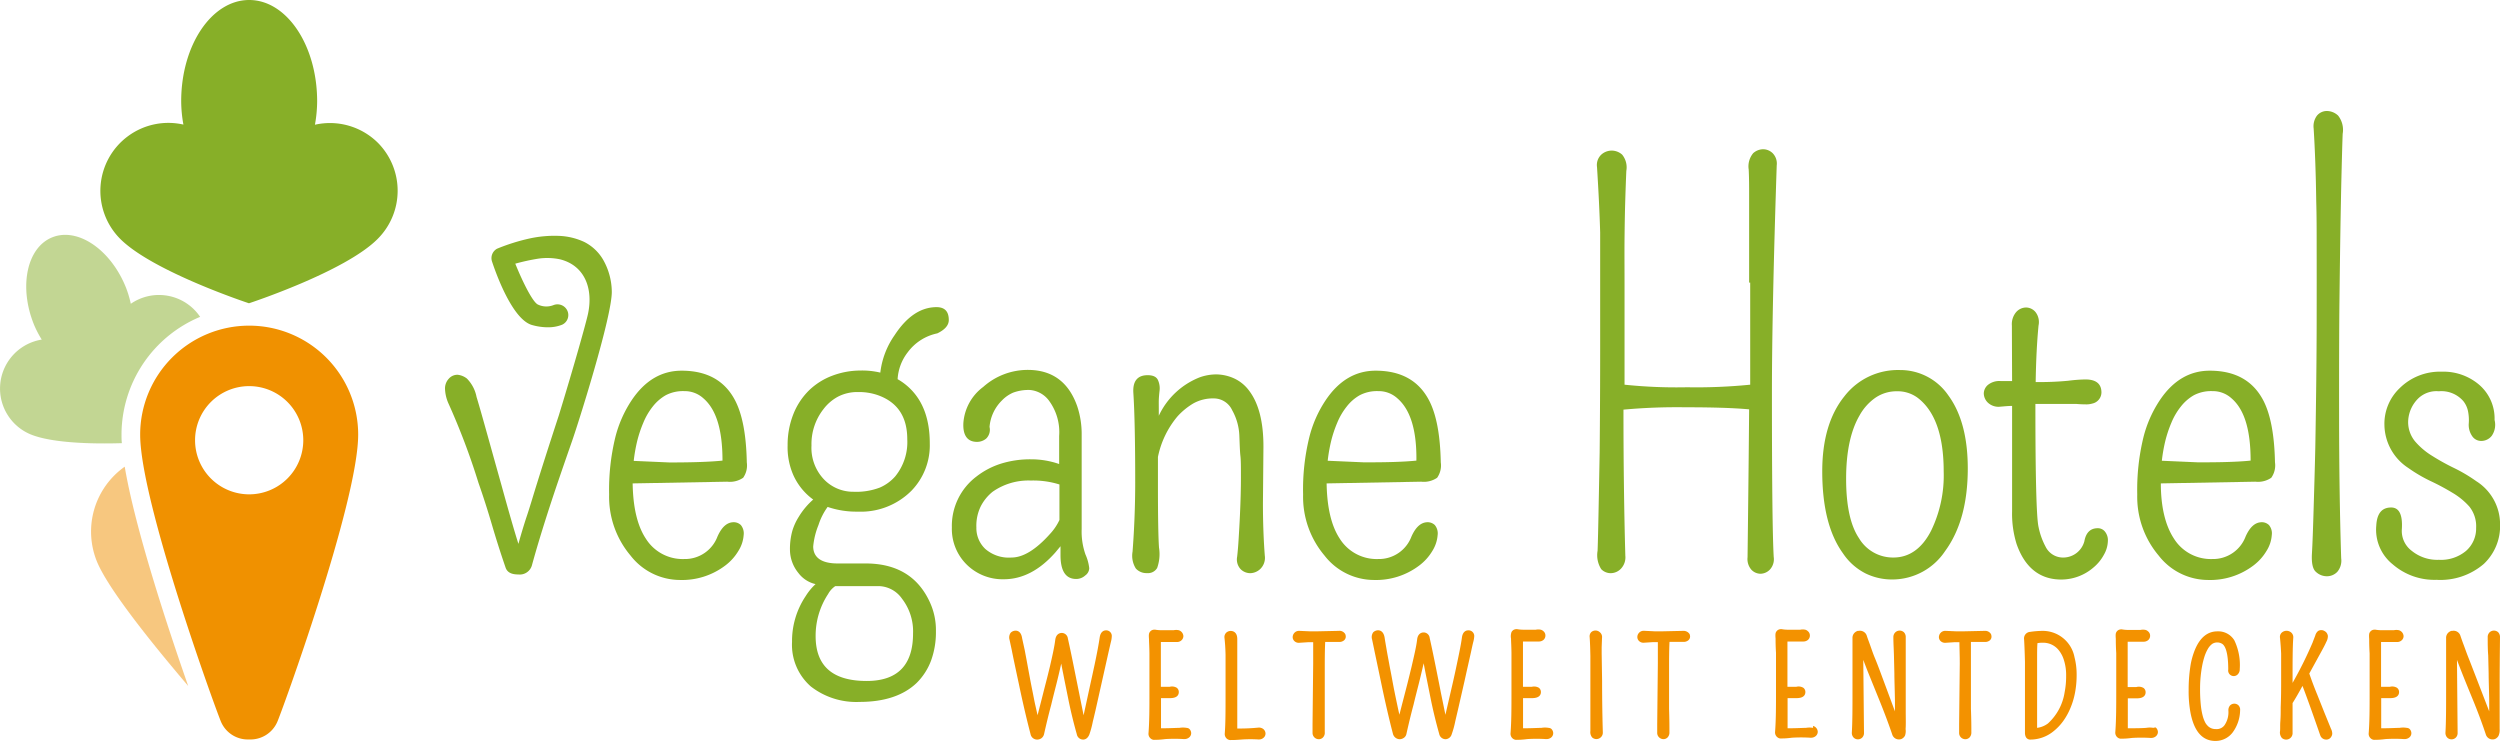 <svg xmlns="http://www.w3.org/2000/svg" viewBox="0 0 349.76 103.64"><defs><style>.cls-1,.cls-4{fill:#87af28;}.cls-2{fill:#f39200;}.cls-3,.cls-5{fill:#f09100;}.cls-3,.cls-4{opacity:0.5;}</style></defs><title>Element 1</title><g id="Ebene_2" data-name="Ebene 2"><g id="Layer_1" data-name="Layer 1"><path class="cls-1" d="M88.51,67.63q.08,5.06,1.84,7.72a6.08,6.08,0,0,0,5.38,2.86,4.86,4.86,0,0,0,4.65-3.15c.61-1.37,1.37-2,2.27-2a1.43,1.43,0,0,1,1,.4,1.84,1.84,0,0,1,.39,1.41,4.74,4.74,0,0,1-.72,2.18,7.11,7.11,0,0,1-1.88,2.09,10,10,0,0,1-6.34,2,8.77,8.77,0,0,1-6.88-3.41,12.74,12.74,0,0,1-3-8.53,31.07,31.07,0,0,1,.86-8A16.75,16.75,0,0,1,88.37,56q2.77-4.14,7-4.14,5.34,0,7.5,4.21,1.5,2.92,1.61,8.61a3,3,0,0,1-.51,2.16,3.27,3.27,0,0,1-2.23.55Zm12.57-3.19c0-4.25-.85-7.15-2.68-8.72a3.88,3.88,0,0,0-2.67-1,5.19,5.19,0,0,0-2.6.58,6.29,6.29,0,0,0-1.81,1.58A9.25,9.25,0,0,0,90,59.15a17,17,0,0,0-.86,2.58,22.65,22.65,0,0,0-.48,2.75l5,.22Q98.59,64.7,101.08,64.44Z"/><path class="cls-1" d="M117.19,78.83c.34,0,1,0,1.9,0h2q6.52,0,9,5.42a9.32,9.32,0,0,1,.85,4.06,11.65,11.65,0,0,1-.68,4.11,8.71,8.71,0,0,1-2,3.11c-1.85,1.78-4.54,2.67-8,2.67a10.34,10.34,0,0,1-6.82-2.16,7.73,7.73,0,0,1-2.63-6.22,11.28,11.28,0,0,1,1.9-6.41,8.1,8.1,0,0,1,1.39-1.69,4.17,4.17,0,0,1-2.41-1.57A5.17,5.17,0,0,1,110.52,77a9.51,9.51,0,0,1,.33-2.73,8,8,0,0,1,.92-2,10.25,10.25,0,0,1,2-2.38A8.57,8.57,0,0,1,111,66.49a9.71,9.71,0,0,1-.81-4.16,11.69,11.69,0,0,1,.82-4.43,9.63,9.63,0,0,1,2.22-3.33,9.48,9.48,0,0,1,3.19-2,11.15,11.15,0,0,1,3.88-.73,11,11,0,0,1,2.86.29,11.41,11.41,0,0,1,2-5.24q2.56-3.91,5.86-3.92c1.15,0,1.72.6,1.72,1.8,0,.73-.53,1.35-1.61,1.87A6.88,6.88,0,0,0,127,49.28a6.75,6.75,0,0,0-1.42,3.77,8.38,8.38,0,0,1,1.79,1.36q2.72,2.7,2.71,7.65a9.11,9.11,0,0,1-2.56,6.59A10,10,0,0,1,120,71.58a12.36,12.36,0,0,1-4.21-.66,8.9,8.9,0,0,0-1.28,2.53,10.58,10.58,0,0,0-.74,3C113.78,78,114.92,78.83,117.19,78.83Zm-3.66-16.51a6.4,6.4,0,0,0,1.74,4.74,5.65,5.65,0,0,0,4.13,1.74,9.26,9.26,0,0,0,3.7-.59,6.05,6.05,0,0,0,2.15-1.57,7.6,7.6,0,0,0,1.68-5.2q0-4.69-4.1-6.15a8,8,0,0,0-2.8-.44,5.84,5.84,0,0,0-2.84.67,6.33,6.33,0,0,0-2,1.74A7.9,7.9,0,0,0,113.53,62.32ZM116.86,82a3.15,3.15,0,0,0-1,1.1A10.6,10.6,0,0,0,114.11,89q0,6.27,7.14,6.27,6.5,0,6.49-6.67a7.47,7.47,0,0,0-1.54-4.83A4.08,4.08,0,0,0,123,82c-1.2,0-2.51,0-3.9,0C118.34,82,117.59,82,116.86,82Z"/><path class="cls-1" d="M150.57,81c-1.47,0-2.2-1.11-2.2-3.33,0-.15,0-.56,0-1.25l-.73.88q-3.3,3.73-7.18,3.74a7.14,7.14,0,0,1-5.16-2,7,7,0,0,1-2.13-5.24,8.65,8.65,0,0,1,3.45-7.14A10.93,10.93,0,0,1,140,64.88a13.74,13.74,0,0,1,4.3-.62,11.76,11.76,0,0,1,3.88.66V61a7.4,7.4,0,0,0-1.34-4.83,3.7,3.7,0,0,0-2.76-1.61,6.15,6.15,0,0,0-2.33.37A4.77,4.77,0,0,0,140.2,56a5.88,5.88,0,0,0-1.76,3.73,1.72,1.72,0,0,1-.47,1.63,2,2,0,0,1-1.28.46c-1.32,0-2-.88-1.91-2.64a6.9,6.9,0,0,1,2.78-5.05,9.35,9.35,0,0,1,6.23-2.38q5.13,0,6.92,5.09a12.3,12.3,0,0,1,.62,4v3.77l0,6.15v3.26a9.73,9.73,0,0,0,.53,3.55,6.47,6.47,0,0,1,.53,1.93,1.29,1.29,0,0,1-.55,1A1.87,1.87,0,0,1,150.57,81Zm-2.35-8.28c0-1.34,0-3,0-4.94a12.18,12.18,0,0,0-4-.55,8.73,8.73,0,0,0-5.35,1.57,6.32,6.32,0,0,0-1.64,2,6.17,6.17,0,0,0-.63,3,4,4,0,0,0,1.25,3A5,5,0,0,0,141.52,78c1.61,0,3.41-1.1,5.38-3.3A7.58,7.58,0,0,0,148.22,72.75Z"/><path class="cls-1" d="M176.76,62.5l-.07,7.91q0,3.91.26,7.32a2.17,2.17,0,0,1-.61,1.85,2.1,2.1,0,0,1-1.43.61,1.91,1.91,0,0,1-1.35-.57,2,2,0,0,1-.48-1.72c.09-.77.16-1.65.22-2.66s.12-2,.17-3.11c.1-2.15.14-3.92.14-5.33s0-2.42-.07-3-.1-1.59-.15-2.84a7.86,7.86,0,0,0-1-3.56,2.83,2.83,0,0,0-2.57-1.66,5.62,5.62,0,0,0-2.85.69,9.58,9.58,0,0,0-2.24,1.83A12.77,12.77,0,0,0,162,63.93c0,.68,0,1.35,0,2v1.91q0,6.63.15,8.77a5.76,5.76,0,0,1-.26,2.85,1.48,1.48,0,0,1-1.41.72,2,2,0,0,1-1.57-.64,3.35,3.35,0,0,1-.46-2.37c.24-3.14.37-6.38.37-9.7q0-8.54-.26-12.52c-.1-1.64.59-2.46,2-2.46.76,0,1.24.23,1.45.7a2.8,2.8,0,0,1,.22,1.46c-.06.51-.1,1-.11,1.32s0,.75,0,1.14v1.06a10.59,10.59,0,0,1,5.75-5.39,7,7,0,0,1,2.3-.4,6.19,6.19,0,0,1,2.42.53,5.42,5.42,0,0,1,2.16,1.74Q176.77,57.3,176.76,62.5Z"/><path class="cls-1" d="M185.6,67.63q.08,5.06,1.83,7.72a6.1,6.1,0,0,0,5.39,2.86,4.86,4.86,0,0,0,4.65-3.15c.61-1.37,1.37-2,2.27-2a1.44,1.44,0,0,1,1,.4,1.84,1.84,0,0,1,.39,1.41,4.86,4.86,0,0,1-.72,2.18,7.11,7.11,0,0,1-1.88,2.09,10,10,0,0,1-6.34,2,8.77,8.77,0,0,1-6.88-3.41,12.74,12.74,0,0,1-3-8.53,30.63,30.63,0,0,1,.86-8A16.52,16.52,0,0,1,185.46,56q2.78-4.14,7-4.14,5.34,0,7.5,4.21,1.5,2.92,1.61,8.61a3,3,0,0,1-.51,2.16,3.29,3.29,0,0,1-2.23.55Zm12.56-3.19c.05-4.25-.84-7.15-2.67-8.72a3.88,3.88,0,0,0-2.67-1,5.19,5.19,0,0,0-2.6.58,6.16,6.16,0,0,0-1.81,1.58,9.25,9.25,0,0,0-1.32,2.25,17,17,0,0,0-.86,2.58,22.65,22.65,0,0,0-.48,2.75l5,.22Q195.68,64.7,198.16,64.44Z"/><path class="cls-1" d="M244.71,39.54l0-5.79c0-.93,0-1.92,0-3s0-2.21,0-3.44,0-2.43-.06-3.59a2.88,2.88,0,0,1,.63-2.29,2.12,2.12,0,0,1,1.39-.55,1.92,1.92,0,0,1,1.33.55,2.07,2.07,0,0,1,.57,1.72Q247.9,43.5,247.9,55q0,18.57.25,22.92a2.14,2.14,0,0,1-.53,1.76,1.86,1.86,0,0,1-1.32.59,1.77,1.77,0,0,1-1.28-.57,2.28,2.28,0,0,1-.53-1.74q.15-12,.22-20.69c-2.17-.2-5.14-.29-8.9-.29a82.17,82.17,0,0,0-8.68.33q0,11.05.26,20.43a2.3,2.3,0,0,1-.62,1.83,2,2,0,0,1-1.41.62,1.85,1.85,0,0,1-1.34-.56,3.64,3.64,0,0,1-.51-2.58c.05-1.35.09-3.28.14-5.79s.1-5.19.15-8q.07-7.14.07-14.61c0-5,0-8.49,0-10.53s0-3.9,0-5.59q-.11-3.94-.44-9.15a2,2,0,0,1,.59-1.74,2.17,2.17,0,0,1,1.46-.57,2.19,2.19,0,0,1,1.47.57,2.82,2.82,0,0,1,.58,2.27c-.05,1.13-.1,2.51-.15,4.12s-.08,3.39-.1,5.33,0,4.09,0,6.46,0,6.9,0,14a70.08,70.08,0,0,0,8.75.36,76,76,0,0,0,8.83-.36V39.54Z"/><path class="cls-1" d="M264.87,81.07a8.44,8.44,0,0,1-3.9-.86,8.35,8.35,0,0,1-3.14-2.81q-2.89-4-2.89-11.46,0-6.66,3.11-10.51a9.46,9.46,0,0,1,7.77-3.66,8.15,8.15,0,0,1,6.74,3.52Q275.3,59,275.3,65.54q0,7.24-3.18,11.57A8.87,8.87,0,0,1,264.87,81.07Zm3.36-25.46a4.71,4.71,0,0,0-2.83-.87,5.26,5.26,0,0,0-3,.89,7.34,7.34,0,0,0-2.25,2.51q-1.87,3.22-1.87,8.85c0,3.74.6,6.51,1.79,8.29A5.53,5.53,0,0,0,264.9,78c2.2,0,4-1.25,5.28-3.77a17.72,17.72,0,0,0,1.75-8.27Q271.93,58.37,268.23,55.61Z"/><path class="cls-1" d="M281.47,45.54a2.6,2.6,0,0,1,.62-1.9,1.88,1.88,0,0,1,1.36-.62,1.75,1.75,0,0,1,1.31.62,2.28,2.28,0,0,1,.44,1.9q-.33,3.41-.4,7.91a42.26,42.26,0,0,0,4.54-.18,21.8,21.8,0,0,1,2.2-.18Q294,53,294,54.92a1.61,1.61,0,0,1-1.28,1.54,3,3,0,0,1-1,.11q-.59,0-1.26-.06l-1.34,0h-2.18c-.69,0-1.31,0-1.85,0h-.33v.11q0,15.17.44,17.1a10,10,0,0,0,1,2.79A2.71,2.71,0,0,0,288.5,78a3.07,3.07,0,0,0,3.11-2.27c.22-1.22.85-1.83,1.87-1.83a1.26,1.26,0,0,1,1,.46,1.9,1.9,0,0,1,.42,1.33,4.06,4.06,0,0,1-.55,1.91,6,6,0,0,1-1.46,1.79,6.9,6.9,0,0,1-4.51,1.69c-3,0-5.11-1.68-6.26-5a14.27,14.27,0,0,1-.62-4.51V56.79c-.51,0-1.08.06-1.69.11a2.16,2.16,0,0,1-1.7-.57,1.84,1.84,0,0,1-.57-1.28,1.6,1.6,0,0,1,.59-1.21,2.55,2.55,0,0,1,1.76-.53l1.61,0Z"/><path class="cls-1" d="M302.31,67.63c0,3.37.66,5.94,1.83,7.72a6.09,6.09,0,0,0,5.38,2.86,4.86,4.86,0,0,0,4.65-3.15c.61-1.37,1.37-2,2.27-2a1.43,1.43,0,0,1,1,.4,1.8,1.8,0,0,1,.39,1.41,4.74,4.74,0,0,1-.72,2.18,7.11,7.11,0,0,1-1.88,2.09,10,10,0,0,1-6.34,2,8.77,8.77,0,0,1-6.88-3.41,12.74,12.74,0,0,1-3-8.53,31.07,31.07,0,0,1,.86-8A16.75,16.75,0,0,1,302.16,56q2.77-4.14,7-4.14,5.34,0,7.51,4.21c1,1.95,1.53,4.82,1.61,8.61a3,3,0,0,1-.52,2.16,3.27,3.27,0,0,1-2.23.55Zm12.56-3.19c0-4.25-.85-7.15-2.68-8.72a3.88,3.88,0,0,0-2.67-1,5.19,5.19,0,0,0-2.6.58,6.29,6.29,0,0,0-1.81,1.58,9.25,9.25,0,0,0-1.32,2.25,17,17,0,0,0-.86,2.58,22.65,22.65,0,0,0-.48,2.75l5,.22Q312.38,64.7,314.87,64.44Z"/><path class="cls-1" d="M327.43,32.36q-.07,4.47-.13,9.67t-.05,16q0,10.83.29,20.07A2.42,2.42,0,0,1,327,80a2,2,0,0,1-1.44.62A2.23,2.23,0,0,1,324,80c-.44-.38-.63-1.24-.55-2.58s.15-3.36.23-6.06.17-5.62.24-8.77q.18-10.39.19-17.41t0-10.53c0-2.35,0-4.51-.06-6.48-.05-3.72-.17-7.11-.36-10.19a2.48,2.48,0,0,1,.47-1.81,1.78,1.78,0,0,1,1.39-.64,2.32,2.32,0,0,1,1.56.64,3.23,3.23,0,0,1,.64,2.55c-.05,1.27-.1,3.11-.16,5.53S327.48,29.38,327.43,32.36Z"/><path class="cls-1" d="M334.53,71c1.12,0,1.62,1,1.5,3a3.48,3.48,0,0,0,1.39,3.07,5.66,5.66,0,0,0,3.79,1.25A5.46,5.46,0,0,0,345,77.08a4.15,4.15,0,0,0,1.42-3.21,4.41,4.41,0,0,0-.95-3,9.91,9.91,0,0,0-2.38-1.94A32.9,32.9,0,0,0,340,67.28a21.17,21.17,0,0,1-3.07-1.81,7.31,7.31,0,0,1-3.34-6,6.87,6.87,0,0,1,2.13-5.16A8,8,0,0,1,341.6,52a7.7,7.7,0,0,1,5.2,1.79A6.22,6.22,0,0,1,349,58.76a2.7,2.7,0,0,1-.4,2.22,1.87,1.87,0,0,1-1.45.71,1.52,1.52,0,0,1-1.32-.73,2.76,2.76,0,0,1-.44-1.72,6.34,6.34,0,0,0-.11-1.74,3.38,3.38,0,0,0-.64-1.37,4.06,4.06,0,0,0-3.44-1.39,3.69,3.69,0,0,0-2.78.91,4.73,4.73,0,0,0-1.51,3.3,4.23,4.23,0,0,0,1,2.84,10.16,10.16,0,0,0,2.38,2,30.67,30.67,0,0,0,3.07,1.7,21.75,21.75,0,0,1,3.08,1.83,7.12,7.12,0,0,1,3.33,6,7.29,7.29,0,0,1-2.27,5.57,9.31,9.31,0,0,1-6.63,2.23,8.9,8.9,0,0,1-6.11-2.16,6.21,6.21,0,0,1-2.31-5.42C332.54,71.84,333.23,71,334.53,71Z"/><path class="cls-2" d="M154.73,88.19c-.22,0-.75.1-.88,1s-.36,2.15-.72,3.84c-.17.78-.34,1.59-.53,2.43l-1,4.61-1.29-6.4c-.31-1.55-.61-3-.91-4.34a.87.87,0,0,0-.84-.78c-.25,0-.82.1-.93,1s-.38,2.13-.75,3.73c-.18.74-.37,1.52-.58,2.32s-.48,1.9-.84,3.29l-.3,1.17c-.1-.43-.2-.9-.32-1.42s-.24-1.19-.37-1.83-.26-1.29-.39-2-.25-1.33-.37-2-.24-1.27-.35-1.87L143,89.3c-.13-.93-.63-1.07-.92-1.07a1,1,0,0,0-.67.28,1.12,1.12,0,0,0-.17,1l.31,1.44q.19,1,1,4.77c.53,2.55,1.08,4.89,1.63,7a.94.94,0,0,0,.94.75,1.05,1.05,0,0,0,.58-.19,1,1,0,0,0,.37-.58c.26-1.16.58-2.53,1-4.1.15-.64.39-1.59.72-2.88.2-.79.43-1.76.68-2.88.12.62.21,1.11.29,1.48.13.69.37,1.85.7,3.49s.73,3.29,1.19,4.91a.9.9,0,0,0,.88.75c.27,0,.63-.13.87-.7a12.53,12.53,0,0,0,.49-1.82c.12-.46.24-1,.38-1.59l1.81-8.08c.15-.65.26-1.14.34-1.47a3.46,3.46,0,0,0,.12-.75A.78.78,0,0,0,154.73,88.19Z"/><path class="cls-2" d="M166,101.83a3,3,0,0,0-1,0c-.43,0-1.3.06-2.57.06l0-4.22h1.27c1.07,0,1.22-.53,1.22-.85a.74.74,0,0,0-.29-.6,1.28,1.28,0,0,0-1-.13c-.27,0-.68,0-1.22,0,0-.79,0-1.89,0-3.32V91c0-.39,0-.79,0-1.18h.9l.66,0,.67,0a.91.91,0,0,0,.62-.21.81.81,0,0,0,.3-.63.92.92,0,0,0-.65-.81,1.71,1.71,0,0,0-.71,0c-.27,0-.8,0-1.57,0a5.47,5.47,0,0,1-.92-.06.88.88,0,0,0-.58.07.84.84,0,0,0-.31.31c-.08.14-.12.33-.07.92,0,.39.05,1.06.06,2V93c0,.54,0,1.84,0,3.92s0,4-.13,5.66a.85.85,0,0,0,.33.76.75.75,0,0,0,.35.16.65.65,0,0,0,.2,0h.19c.09,0,.52,0,1.28-.1a20.71,20.71,0,0,1,2.58,0h.09a1,1,0,0,0,.64-.21.77.77,0,0,0,.31-.62.84.84,0,0,0-.3-.63A.78.78,0,0,0,166,101.83Z"/><path class="cls-2" d="M176.1,101.79a26.17,26.17,0,0,1-3,.13q0-3.54,0-6l0-4.29c0-.78,0-1.52,0-2.22,0-1.06-.7-1.14-.92-1.14a.93.93,0,0,0-.61.23.86.86,0,0,0-.26.75c.08.7.13,1.49.15,2.35,0,.44,0,.93,0,1.45s0,1.91,0,4.15,0,4-.11,5.41a.86.86,0,0,0,.32.76.83.83,0,0,0,.36.16.5.5,0,0,0,.18,0l.3,0c.08,0,.37,0,1.37-.08a18.58,18.58,0,0,1,2.13,0h.1a.93.93,0,0,0,.65-.22.77.77,0,0,0,.29-.6.84.84,0,0,0-.3-.63A1,1,0,0,0,176.1,101.79Z"/><path class="cls-2" d="M187.27,88.26h0l-3.19.07h-.72l-1.58-.07a.87.87,0,0,0-.7.29.91.91,0,0,0-.23.58.78.78,0,0,0,.26.58.88.88,0,0,0,.65.22l1.22-.08.74,0c0,.69,0,1.71,0,3l-.09,8.49v1.16a.88.88,0,0,0,.88.92.8.8,0,0,0,.58-.25.93.93,0,0,0,.25-.73c0-.71,0-1.79,0-3.26,0-.58,0-1.18,0-1.81v-3.5c0-1.44,0-2.8.06-4.06h.52l.63,0,.77,0a1,1,0,0,0,.7-.21.69.69,0,0,0,.26-.51,1,1,0,0,0-.07-.37A.94.94,0,0,0,187.27,88.26Z"/><path class="cls-2" d="M205.4,88.19c-.22,0-.75.1-.87,1s-.37,2.13-.73,3.83c-.16.78-.34,1.59-.53,2.43L202.22,100l-.64-3.12c-.12-.64-.34-1.73-.65-3.28s-.61-3-.91-4.34a.86.86,0,0,0-.84-.78c-.24,0-.82.1-.92,1s-.39,2.13-.76,3.73c-.18.74-.37,1.52-.57,2.32s-.49,1.9-.85,3.29l-.3,1.17c-.1-.43-.2-.9-.31-1.42s-.25-1.19-.38-1.83-.25-1.29-.38-2-.26-1.33-.38-2-.24-1.27-.34-1.87-.2-1.13-.27-1.62c-.14-.93-.64-1.07-.93-1.07a1,1,0,0,0-.67.28,1.14,1.14,0,0,0-.16,1l.3,1.44c.13.64.47,2.23,1,4.77s1.07,4.89,1.62,7a1,1,0,0,0,.94.75,1.05,1.05,0,0,0,.58-.19.87.87,0,0,0,.37-.58c.26-1.16.58-2.53,1-4.1.15-.64.39-1.59.72-2.88.2-.79.43-1.76.69-2.88.11.62.21,1.11.28,1.48l.7,3.49c.33,1.63.73,3.28,1.19,4.91a.92.92,0,0,0,.89.75.94.94,0,0,0,.86-.7,12.56,12.56,0,0,0,.5-1.82l.37-1.58.9-3.94c.16-.71.31-1.41.47-2.11l.45-2q.21-1,.33-1.47a3.9,3.9,0,0,0,.13-.75A.79.79,0,0,0,205.4,88.19Z"/><path class="cls-2" d="M216.65,101.83a3,3,0,0,0-1,0c-.43,0-1.3.06-2.57.06l0-4.22h1.27c1.07,0,1.23-.53,1.23-.85a.74.74,0,0,0-.29-.6,1.32,1.32,0,0,0-1-.13c-.27,0-.68,0-1.22,0,0-.79,0-1.89,0-3.32l0-1.84c0-.39,0-.79,0-1.18h.9l.66,0,.66,0a1,1,0,0,0,.63-.21.8.8,0,0,0,.29-.63.78.78,0,0,0-.3-.62.88.88,0,0,0-.34-.19,1.73,1.73,0,0,0-.71,0c-.28,0-.81,0-1.57,0a5.68,5.68,0,0,1-.93-.06.88.88,0,0,0-.58.07.84.84,0,0,0-.31.31,1.74,1.74,0,0,0-.07.92c0,.38.05,1,.06,2V93c0,.54,0,1.84,0,3.92s0,4-.13,5.66a.86.86,0,0,0,.68.92.68.68,0,0,0,.2,0h.19c.09,0,.52,0,1.28-.1a20.67,20.67,0,0,1,2.58,0h.1a1,1,0,0,0,.64-.21.78.78,0,0,0,.3-.62.84.84,0,0,0-.3-.63A.78.78,0,0,0,216.65,101.83Z"/><path class="cls-2" d="M224.08,91.41c0-.32,0-.6,0-.85l.05-1.34a.85.85,0,0,0-.31-.77.89.89,0,0,0-1.21,0,.86.86,0,0,0-.21.7c.05.66.08,1.54.1,2.62,0,.5,0,1,0,1.62s0,1.41,0,2.47,0,2.19,0,3.41l0,1.74c0,.54,0,1,0,1.27a1.14,1.14,0,0,0,.25.89.88.88,0,0,0,.59.23.91.91,0,0,0,.61-.24.88.88,0,0,0,.29-.73c-.07-2.49-.1-4.9-.1-7.17Z"/><path class="cls-2" d="M235.53,88.26l-3.19.07h-.72L230,88.25a.87.87,0,0,0-.7.29.86.86,0,0,0-.23.58.78.78,0,0,0,.26.58.87.87,0,0,0,.64.22l1.23-.08.74,0c0,.69,0,1.71,0,3l-.09,8.49v1.16a.86.86,0,0,0,.3.7.88.88,0,0,0,.58.22.8.8,0,0,0,.58-.25,1,1,0,0,0,.25-.73c0-.71,0-1.79-.05-3.26,0-.58,0-1.18,0-1.81v-3.5c0-1.44,0-2.8.06-4.06h.52l.63,0,.77,0a1,1,0,0,0,.7-.21.69.69,0,0,0,.26-.51,1,1,0,0,0-.07-.37A1,1,0,0,0,235.53,88.26Zm-5.49.37Z"/><path class="cls-2" d="M253.66,101.83a3,3,0,0,0-1,0c-.44,0-1.3.06-2.57.06l0-4.22h1.27c1.06,0,1.22-.53,1.22-.85a.74.74,0,0,0-.29-.6,1.29,1.29,0,0,0-1-.13c-.28,0-.69,0-1.22,0,0-.79,0-1.89,0-3.32l0-1.84c0-.39,0-.79,0-1.18h.9l.66,0,.66,0a1,1,0,0,0,.63-.21.8.8,0,0,0,.29-.63.78.78,0,0,0-.3-.62.81.81,0,0,0-.34-.19,1.72,1.72,0,0,0-.71,0c-.27,0-.8,0-1.57,0a5.47,5.47,0,0,1-.92-.06.87.87,0,0,0-.58.07.77.77,0,0,0-.31.31c-.08.13-.12.33-.07.92,0,.38,0,1,.06,2v5.39c0,2,0,4-.13,5.66a.85.85,0,0,0,.33.76.75.75,0,0,0,.35.16.65.65,0,0,0,.2,0h.19c.09,0,.52,0,1.28-.1a20.53,20.53,0,0,1,2.57,0h.1a1,1,0,0,0,.64-.21.79.79,0,0,0,.31-.62.88.88,0,0,0-.66-.82Z"/><path class="cls-2" d="M266.62,99.72c0-.51,0-1.06,0-1.63V95.4q0-1.83,0-6.25a.94.94,0,0,0-.26-.7.88.88,0,0,0-1.18,0,.92.92,0,0,0-.29.72c0,.83.06,1.67.08,2.52l.06,2.52c0,.83.05,2.07.08,3.74,0,.54,0,1.06,0,1.57L263.06,94c-.27-.72-.53-1.4-.78-2s-.46-1.24-.65-1.77-.35-.94-.45-1.26a1,1,0,0,0-1.14-.71l-.13,0a1.13,1.13,0,0,0-.41.23,1,1,0,0,0-.33.8c0,.66,0,1.45,0,2.36v5.27c0,2.08,0,4-.09,5.56a.93.93,0,0,0,.26.72.85.85,0,0,0,1.18,0,.9.9,0,0,0,.26-.68l-.1-10.2c.2.53.41,1.08.63,1.64.3.74.81,2,1.54,3.8s1.36,3.46,1.88,5a1,1,0,0,0,.38.52,1,1,0,0,0,.9.11l0,0a1,1,0,0,0,.29-.19.9.9,0,0,0,.23-.32,2,2,0,0,0,.07-.88C266.64,101.55,266.63,100.81,266.62,99.72Z"/><path class="cls-2" d="M277.69,88.26l-3.19.07h-.72l-1.59-.07a.87.87,0,0,0-.7.29.91.91,0,0,0-.23.58.78.78,0,0,0,.26.58.9.9,0,0,0,.65.22l1.22-.08.74,0c0,.69.05,1.71.05,3l-.09,8.49v1.16a.88.88,0,0,0,.29.7.9.9,0,0,0,.58.22.83.83,0,0,0,.59-.25,1,1,0,0,0,.25-.73c0-.71,0-1.79-.06-3.26,0-.58,0-1.18,0-1.81v-3.5c0-1.44,0-2.8,0-4.06h.53l.62,0,.78,0a1,1,0,0,0,.7-.21.68.68,0,0,0,.25-.51,1,1,0,0,0-.07-.37A.93.93,0,0,0,277.69,88.26Zm-5.5.37Z"/><path class="cls-2" d="M285.49,88.27a11.31,11.31,0,0,0-1.45.13.92.92,0,0,0-.86,1.07q.07,1.14.12,3.12,0,1,0,2l0,2.09c0,.69,0,1.35,0,2v3.85a1.35,1.35,0,0,0,.11.55.68.68,0,0,0,.67.39,5.14,5.14,0,0,0,3.27-1.21,7.16,7.16,0,0,0,1.3-1.38,8.87,8.87,0,0,0,1-1.8,10.4,10.4,0,0,0,.65-2.15,13.12,13.12,0,0,0,.23-2.5,9.71,9.71,0,0,0-.3-2.49A4.53,4.53,0,0,0,285.49,88.27ZM285,101.83l0-1c0-.49,0-1,0-1.65l0-1.92c0-.67,0-1.35,0-2v-3c0-.94,0-1.71.05-2.28a3.77,3.77,0,0,1,.73-.06,2.78,2.78,0,0,1,2.21,1,4.09,4.09,0,0,1,.76,1.43,6.87,6.87,0,0,1,.31,2.2,11.41,11.41,0,0,1-.21,2.3,7.41,7.41,0,0,1-2.34,4.37A3.21,3.21,0,0,1,285,101.83Z"/><path class="cls-2" d="M301.27,101.83a3,3,0,0,0-1,0q-.66.06-2.58.06V97.7h1.26c1.07,0,1.23-.53,1.23-.85a.74.74,0,0,0-.29-.6,1.29,1.29,0,0,0-1-.13c-.28,0-.69,0-1.22,0,0-.79,0-1.89,0-3.32l0-1.84c0-.39,0-.79,0-1.18h.9l.66,0,.66,0a1,1,0,0,0,.63-.21.8.8,0,0,0,.29-.63.78.78,0,0,0-.3-.62.81.81,0,0,0-.34-.19,1.72,1.72,0,0,0-.71,0c-.27,0-.8,0-1.57,0a5.47,5.47,0,0,1-.92-.06.87.87,0,0,0-.58.07.77.77,0,0,0-.31.31c-.08.13-.12.33-.07.92,0,.38,0,1,.06,2v5.39c0,2,0,4-.13,5.66a.86.86,0,0,0,.32.76.83.83,0,0,0,.36.16.65.65,0,0,0,.2,0H297c.09,0,.52,0,1.28-.1a20.53,20.53,0,0,1,2.57,0h.1a1,1,0,0,0,.64-.21.79.79,0,0,0,.31-.62.88.88,0,0,0-.3-.63A.84.84,0,0,0,301.27,101.83Z"/><path class="cls-2" d="M312,98.69a1,1,0,0,0-.24.71,3.23,3.23,0,0,1-.55,2.07A1.35,1.35,0,0,1,310,102a1.53,1.53,0,0,1-1-.33,2.16,2.16,0,0,1-.46-.55,4.46,4.46,0,0,1-.38-1,9.75,9.75,0,0,1-.26-1.51,22,22,0,0,1-.1-2.4,17.32,17.32,0,0,1,.28-3,11.46,11.46,0,0,1,.35-1.4,5.73,5.73,0,0,1,.49-1.08,2.28,2.28,0,0,1,.6-.66,1.31,1.31,0,0,1,1.36,0c.39.24.86,1.06.86,3.6a.78.78,0,0,0,1.38.62,1,1,0,0,0,.23-.69,8,8,0,0,0-.75-4,2.62,2.62,0,0,0-2.38-1.27c-1.34,0-2.38.82-3.09,2.45a10.1,10.1,0,0,0-.7,2.53,21.39,21.39,0,0,0-.23,3.27,16.51,16.51,0,0,0,.27,3.19c.51,2.58,1.67,3.89,3.47,3.89a3,3,0,0,0,2.41-1.18,5.35,5.35,0,0,0,1.05-3.1.87.87,0,0,0-.25-.72A.84.84,0,0,0,312,98.69Z"/><path class="cls-2" d="M325.21,99.74l-1-2.51c-.41-1-.79-2-1.13-3l1.43-2.61c.49-.88.8-1.47.95-1.82a1.66,1.66,0,0,0,.22-.83,1,1,0,0,0-.17-.43.86.86,0,0,0-.31-.26.85.85,0,0,0-.89,0,1.21,1.21,0,0,0-.39.62c-.08.22-.21.54-.38,1a55.44,55.44,0,0,1-2.8,5.64c0-2.89,0-5,.1-6.34a.86.86,0,0,0-.32-.73,1,1,0,0,0-1.25,0,.81.81,0,0,0-.29.76c.08.79.13,1.53.16,2.21q0,.61,0,1.35c0,.49,0,1.29,0,2.38s0,2.34-.06,3.74c0,.7,0,1.35-.05,2s0,1.08-.05,1.41a1.18,1.18,0,0,0,.27.93.9.9,0,0,0,1.49-.75c0-1.06,0-2.44,0-4.14.41-.64.86-1.43,1.39-2.4.59,1.53,1.42,3.85,2.48,6.91a.88.88,0,0,0,.86.6.78.78,0,0,0,.67-.38,1,1,0,0,0,.15-.4,1.53,1.53,0,0,0-.18-.74Z"/><path class="cls-2" d="M336.71,101.83a3,3,0,0,0-1,0c-.43,0-1.3.06-2.57.06l0-4.22h1.27c1.07,0,1.23-.53,1.23-.85a.73.73,0,0,0-.3-.6,1.28,1.28,0,0,0-1-.13c-.27,0-.68,0-1.22,0,0-.79,0-1.89,0-3.32V91c0-.39,0-.79,0-1.18h.9l.66,0,.67,0a.91.91,0,0,0,.62-.21.78.78,0,0,0,.3-.63.92.92,0,0,0-.65-.81,1.71,1.71,0,0,0-.71,0c-.27,0-.8,0-1.57,0a5.63,5.63,0,0,1-.92-.06.88.88,0,0,0-.58.07.84.84,0,0,0-.31.31c-.08.13-.11.33-.07.92,0,.38,0,1,.06,2V93c0,.54,0,1.84,0,3.92s0,4-.13,5.66a.85.85,0,0,0,.33.76.8.8,0,0,0,.35.16.68.68,0,0,0,.2,0h.19c.09,0,.52,0,1.28-.1a20.67,20.67,0,0,1,2.58,0h.09a1,1,0,0,0,.64-.21.76.76,0,0,0,.31-.62.84.84,0,0,0-.3-.63A.78.78,0,0,0,336.71,101.83Z"/><path class="cls-2" d="M349.71,102c0-.4,0-1.14,0-2.23,0-.51,0-1.06,0-1.63V95.4q0-1.83.05-6.25a.94.94,0,0,0-.26-.7.88.88,0,0,0-1.18,0,.92.92,0,0,0-.28.72c0,.83,0,1.67.07,2.52l.06,2.52c0,.83.05,2.07.08,3.74,0,.54,0,1.06,0,1.57L346.12,94c-.28-.72-.54-1.4-.78-2s-.46-1.24-.66-1.77-.34-.94-.45-1.26a1,1,0,0,0-1.14-.71l-.12,0a1.09,1.09,0,0,0-.42.23,1,1,0,0,0-.33.8c0,.66,0,1.45,0,2.36v5.27c0,2.08,0,4-.09,5.56a.93.93,0,0,0,.26.72.85.85,0,0,0,1.18,0,.9.9,0,0,0,.26-.68l-.09-10.2c.2.53.41,1.08.63,1.64.29.74.8,2,1.54,3.8s1.36,3.46,1.87,5a1,1,0,0,0,.38.52,1,1,0,0,0,.9.11l0,0a1,1,0,0,0,.29-.19.9.9,0,0,0,.23-.32A2,2,0,0,0,349.71,102Z"/><path class="cls-1" d="M52.89,20a9.53,9.53,0,0,0-8.83-2.55,18.71,18.71,0,0,0,.31-3.27C44.37,6.34,40.11,0,34.86,0s-9.51,6.34-9.51,14.16a18.71,18.71,0,0,0,.31,3.27,9.51,9.51,0,0,0-8.83,16c4.58,4.58,18,9,18,9s13.45-4.41,18-9A9.52,9.52,0,0,0,52.89,20Z"/><path class="cls-3" d="M17.45,65.29a11.11,11.11,0,0,0-3.91,13.22c1.57,3.9,7.92,11.74,12.79,17.46C23.51,87.92,18.91,74,17.45,65.29Z"/><path class="cls-4" d="M17,60.81A17.88,17.88,0,0,1,28,44.33,6.94,6.94,0,0,0,18.3,42.5a14.67,14.67,0,0,0-.69-2.3c-2.13-5.29-6.73-8.42-10.29-7S2.61,40.08,4.74,45.38a14.39,14.39,0,0,0,1.1,2.13A6.94,6.94,0,0,0,4.21,60.74C7.43,62.11,13.89,62.1,17.05,62,17,61.58,17,61.18,17,60.81Z"/><path class="cls-5" d="M34.86,45.56A15.25,15.25,0,0,0,19.61,60.81c0,9.46,10.84,39.19,11.34,40.24a4.08,4.08,0,0,0,3.91,2.4,4.09,4.09,0,0,0,3.91-2.4c.49-1,11.34-30.78,11.34-40.24A15.25,15.25,0,0,0,34.86,45.56Zm0,23.6a7.57,7.57,0,1,1,7.57-7.57A7.57,7.57,0,0,1,34.86,69.16Z"/><path class="cls-1" d="M85.59,40.67a9.19,9.19,0,0,0-1.18-4.28,6.38,6.38,0,0,0-2.67-2.54A9.19,9.19,0,0,0,78.2,33a16.42,16.42,0,0,0-4,.34,27.67,27.67,0,0,0-4.65,1.45,1.5,1.5,0,0,0-.71,1.81c1,3,3.15,8.18,5.59,8.87a8.15,8.15,0,0,0,2.21.32,5.29,5.29,0,0,0,2-.36,1.48,1.48,0,0,0,.75-1.93,1.52,1.52,0,0,0-1.94-.82,2.72,2.72,0,0,1-2.21-.08c-.68-.34-2-2.87-3.15-5.71a28.75,28.75,0,0,1,3.26-.71,8.74,8.74,0,0,1,3,.1c3.4.85,4.67,4,3.92,7.6-.26,1.24-2,7.43-4.08,14.21,0,0-1.77,5.39-3.06,9.54-.54,1.71-1,3.34-1.54,4.91-.36,1.12-.72,2.3-1.06,3.55-.54-1.69-1.33-4.43-2.38-8.24-.61-2.17-1.24-4.43-1.89-6.76s-1.17-4.18-1.59-5.56a5,5,0,0,0-1.35-2.57A2.53,2.53,0,0,0,64,52.43a1.61,1.61,0,0,0-1.21.55,2,2,0,0,0-.53,1.44,5.5,5.5,0,0,0,.47,2,96.28,96.28,0,0,1,4.21,11.13q1,2.85,1.87,5.82t1.91,6c.22.69.81,1,1.79,1a1.77,1.77,0,0,0,1.9-1.25Q75.72,74.33,78,67.59q1-2.93,2-5.79C80.69,59.9,85.75,44,85.59,40.67Z"/></g></g></svg>